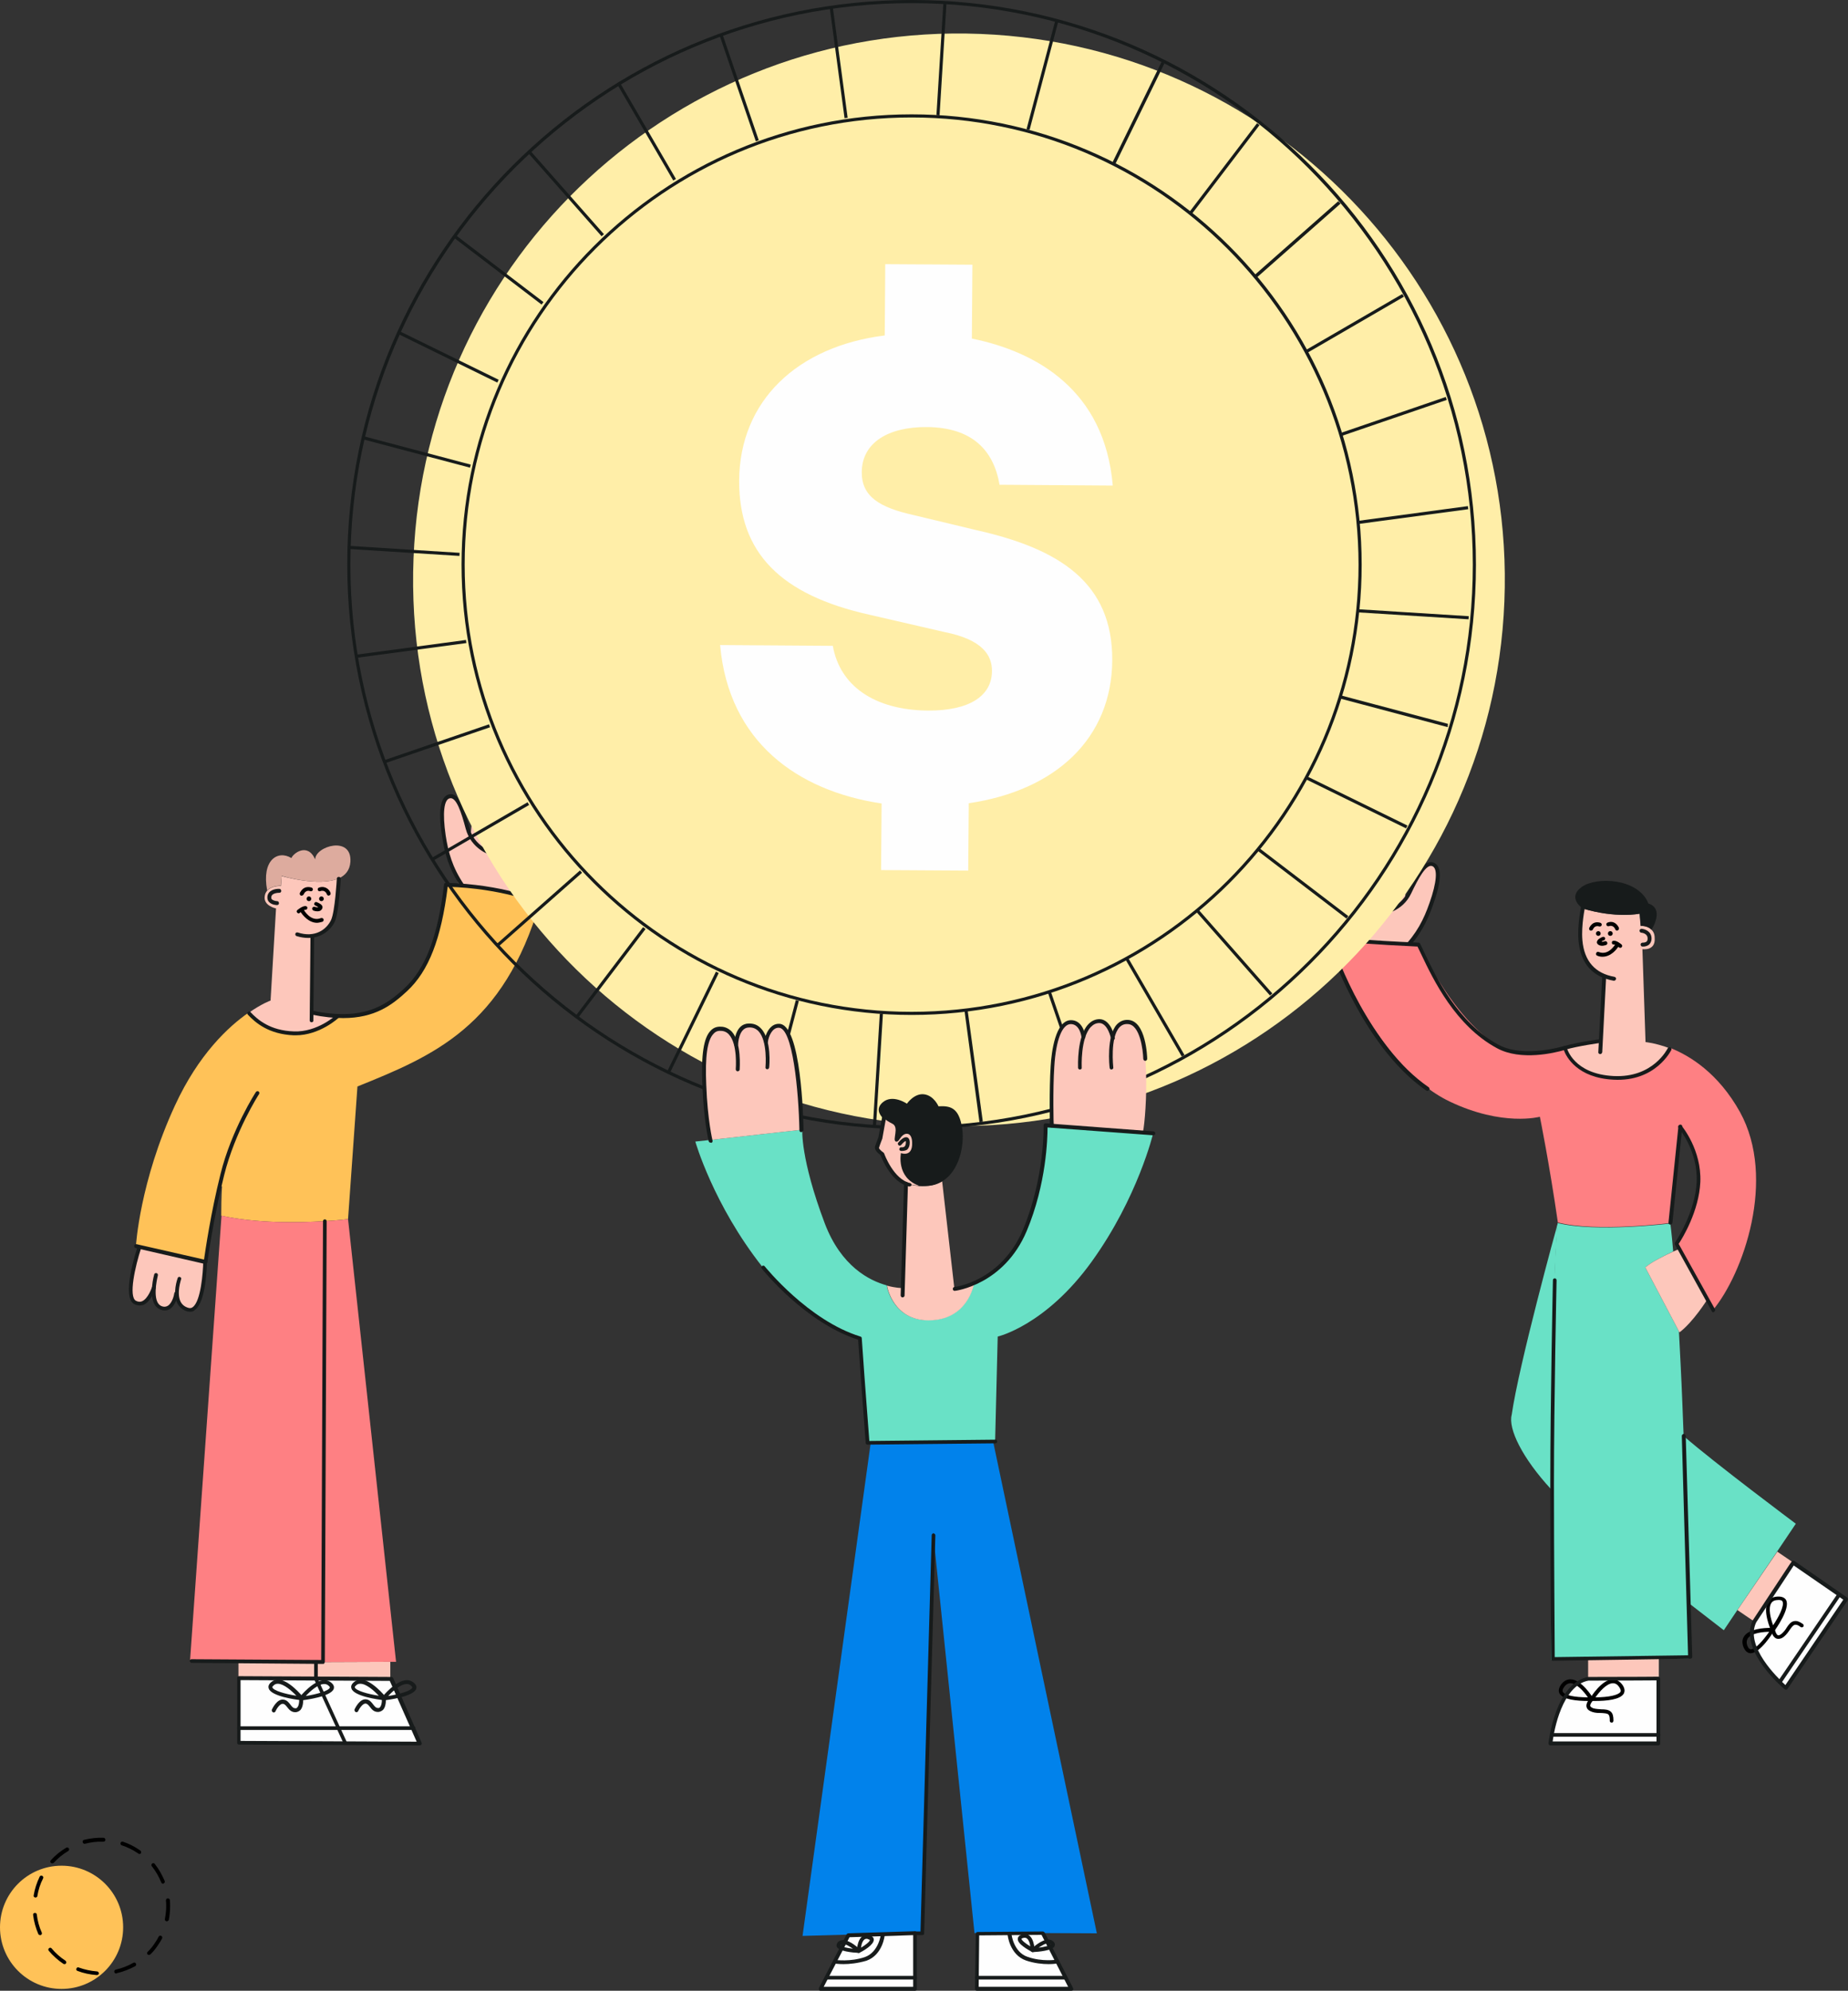 <?xml version="1.0" encoding="utf-8"?>
<!-- Generator: Adobe Illustrator 25.0.0, SVG Export Plug-In . SVG Version: 6.00 Build 0)  -->
<svg version="1.1" id="Layer_1" xmlns="http://www.w3.org/2000/svg" xmlns:xlink="http://www.w3.org/1999/xlink" x="0px" y="0px"
	 viewBox="0 0 708.3 762.6" style="enable-background:new 0 0 708.3 762.6;" xml:space="preserve">
<rect x="0" y="0" width="708.3" height="762.6" fill="#333333" stroke="none"/>
<style type="text/css">
	.st0{fill:#FDC7BB;}
	.st1{fill:#171B1B;}
	.st2{fill:#FE8083;}
	.st3{fill:#69E1C6;}
	.st4{fill:#FEFEFE;}
	.st5{fill:#FFC258;}
	.st6{fill:#DDAB9E;}
	.st7{fill:#FFEEA8;}
	.st8{fill:#0182EB;}
</style>
<g>
	<g>
		<g id="XMLID_11_">
			<g>
				<g>
					<path class="st0" d="M529.8,340.6c0-3.6,0.4-26.1,6-25.5c5.6,0.6,3.1,25.4,2.7,29.1c4.3-6.3,6.7-15.6,11.2-13
						c6.5,3.8-6.3,27.3-10.6,32.7c-6-0.8-16.3-1.7-25.1-0.7c-3.1-9.1-8.2-44.9-1.9-45.7c5.7-0.7,6,8,8.1,23.6
						c-0.5-6.1-1.5-29.2,4.1-29.3C529.3,311.8,529.8,336.8,529.8,340.6z"/>
				</g>
			</g>
		</g>
		<g>
			<path class="st1" d="M538.8,364.6C538.8,364.6,538.8,364.6,538.8,364.6c-9.4-1.1-17.5-1.3-24.8-0.4c-0.4,0-0.8-0.2-0.8-0.6
				c0-0.4,0.2-0.8,0.6-0.8c7.4-0.8,15.6-0.7,25,0.4c0.4,0,0.7,0.4,0.6,0.8C539.5,364.3,539.2,364.6,538.8,364.6z"/>
		</g>
		<g>
			<path class="st1" d="M538,364.4c-0.2,0-0.4-0.1-0.5-0.2c-0.3-0.3-0.3-0.8,0-1c5.5-5.6,8.2-11,10.4-17.3
				c2.8-7.9,3.2-13.2,1.1-14.1c-2.3-1-5.4,4.7-8.1,10.4c-3.4,7.3-11,8.1-11.3,8.2c-0.4,0-0.8-0.3-0.8-0.7c0-0.4,0.3-0.8,0.7-0.8
				c0.1,0,7-0.8,10.1-7.3c3.2-6.8,6.4-12.7,10-11.1c3.1,1.4,3,6.7-0.3,16c-2.3,6.5-5,12-10.7,17.8
				C538.4,364.4,538.2,364.4,538,364.4z"/>
		</g>
		<g>
			<path class="st1" d="M514.2,363.9c-0.3,0-0.6-0.2-0.7-0.6c-1-4.5-9.7-44-1.6-46.5c0.9-0.3,1.8-0.2,2.5,0.4
				c3.3,2.1,4.7,10.9,5.8,20c0.1,1.1,0.2,2,0.3,2.5c0.1,0.4-0.2,0.8-0.6,0.8c-0.4,0.1-0.8-0.2-0.8-0.6c-0.1-0.5-0.2-1.4-0.3-2.6
				c-0.6-5-2-16.8-5.2-18.9c-0.4-0.3-0.8-0.3-1.3-0.2c-5.1,1.6-1.1,28.3,2.6,44.7c0.1,0.4-0.2,0.8-0.6,0.9
				C514.3,363.9,514.2,363.9,514.2,363.9z"/>
		</g>
		<g>
			<path class="st1" d="M529.7,339.4c-0.4,0-0.7-0.3-0.7-0.7c-0.1-6.1-1-22.6-4.3-25.7c-0.4-0.4-0.8-0.4-1-0.4
				c-0.4,0-0.8-0.3-0.8-0.7c0-0.4,0.3-0.8,0.7-0.8c0.8-0.1,1.5,0.2,2.1,0.8c4.5,4.1,4.8,24.5,4.8,26.8
				C530.4,339,530.1,339.4,529.7,339.4C529.7,339.4,529.7,339.4,529.7,339.4z"/>
		</g>
	</g>
	<g id="XMLID_7_">
		<g>
			<g>
				<path class="st2" d="M643.7,478.3c1.9,2.8,6,9.3,10.8,19.4c0.6,1.4,1.3,2.8,2,4.2c11.6-13.9,24.5-50.3,10.4-75.9
					c-8.3-14.9-19.2-21.6-26.8-24.6l0,0c0,0-4.5,11.4-19.7,11.4c-13.5,0-19.4-8.4-21-11.4c-4.5,1.2-9.4,2.4-14.5,2.4
					c-22-0.4-41.2-42.1-41.2-42.1l-34.5-2.3c0,0,17,48.4,46.3,62.5c20.4,9.8,34.7,5.9,34.7,5.9s3.6,17.7,6.9,40.5
					c14.7,3.8,43.2,0.2,43.2,0.2s2.5-19.2,4.3-36.9c15.2,22.8-2,45-2,45S643,477.2,643.7,478.3z"/>
			</g>
			<g>
				<path class="st3" d="M579.4,542c-1.4,5.3,4,16.5,15.2,28.6c0.2-39.9,0.8-86.3,2.5-102.1C596.6,470.1,582.1,523,579.4,542z"/>
			</g>
			<g>
				<path class="st4" d="M594.3,667.6h41.5v-2.9h-41l-0.1,0C594.3,666.5,594.3,667.6,594.3,667.6z"/>
			</g>
			<g>
				<path class="st3" d="M635.7,635.4l11.6-0.1c0,0-0.1-8.3-0.3-21.4c-0.3-16.1-0.8-39.6-1.7-63.8c-0.2-4.3-0.3-8.6-0.5-12.9
					c-0.4-10.3-0.9-19.3-1.3-27.2l-12.9-24.5c2.4-2.1,7.7-4.7,10.7-6.1c-0.6-7.3-1.1-10.7-1.1-10.7s-28.6,3.5-43.2-0.2c0,0,0,0,0,0
					c-1.7,15.8-2.3,62.2-2.5,102.1c-0.2,35.1,0,65.2,0,65.2l14.2-0.1L635.7,635.4z"/>
			</g>
			<g>
				<path class="st4" d="M594.6,664.7l0.1,0h41v-21.6h-27.1C598.8,645.3,595.6,658.7,594.6,664.7z"/>
			</g>
			<g>
				<path class="st0" d="M632.9,356.1c-1.6-1.6-4.1-1.4-4.1-1.4l-0.4-4.7c0,0-9,1.9-21.9-2c-2.4,9.4-1.2,20.7,5.5,24.6
					c1.2,0.7,2.3,1.1,3.4,1.3l-0.7,0.1l-1.2,25.1h0c-4.1-0.4-8.9,1.1-14.2,2.5c1.6,3,7.4,11.4,21,11.4c15.2,0,19.7-11.4,19.7-11.4
					l0,0c-5.5-2.1-9.3-2.4-9.3-2.4l-1.2-35.6c0,0,5.1,0.8,4.7-4.3C634.2,357.8,633.7,356.8,632.9,356.1z"/>
			</g>
			<g>
				<path class="st1" d="M606.2,339.8c-5.7,4.2,0.4,8.2,0.4,8.2c12.9,3.9,21.9,2,21.9,2l0.4,4.7c0,0,2.5-0.2,4.1,1.4
					c0.6-0.9,4.8-8-1.2-10C628,336.4,611.8,335.7,606.2,339.8z"/>
			</g>
			<g>
				<path class="st0" d="M608.7,635.6c0,2.1,0,4.7,0,7.5h27.1v-7.7L608.7,635.6z"/>
			</g>
			<g>
				<path class="st0" d="M630.6,485.5l12.9,24.5l0.2,0.4c5.3-4,10.6-12.5,10.6-12.5l0.2-0.1c-4.8-10.1-8.9-16.6-10.8-19.4
					c-0.2,0.1-1.1,0.5-2.3,1C638.3,480.8,633,483.4,630.6,485.5z"/>
			</g>
			<g>
				<path class="st3" d="M681.1,594.4l7.2-10.7c0,0-31.2-23.3-43-33.6c0.9,24.2,1.4,47.6,1.7,63.8c8,6.2,13.7,10.6,13.7,10.6
					l5.1-7.6L681.1,594.4z"/>
			</g>
			<g>
				<path class="st0" d="M665.9,616.8l0.2,0.1c1.8,1.2,3.9,2.7,6.2,4.2l15.2-22.4l-6.3-4.3L665.9,616.8z"/>
			</g>
			<g>
				<path class="st4" d="M672.3,621.1c-3.7,9.4,5.6,19.6,10,23.7l0.1-0.1l23-33.9l0,0l-17.9-12.1L672.3,621.1z"/>
			</g>
			<g>
				<path class="st4" d="M682.4,644.7l-0.1,0.1c1.3,1.2,2.2,1.9,2.2,1.9l23.2-34.4l-2.4-1.6l0,0L682.4,644.7z"/>
			</g>
		</g>
	</g>
	<g>
		<g>
			<circle cx="617.2" cy="357.6" r="0.9"/>
		</g>
		<g>
			<path d="M611.7,357.6c0,0.5,0.4,0.9,0.9,0.9c0.5,0,0.9-0.4,0.9-0.9c0-0.5-0.4-0.9-0.9-0.9C612.1,356.7,611.7,357.1,611.7,357.6z"
				/>
		</g>
		<g>
			<path d="M619.8,356.5c-0.3,0-0.6-0.2-0.7-0.5c-0.1-0.3-0.8-1.8-2.5-1.2c-0.4,0.1-0.8-0.1-0.9-0.5c-0.1-0.4,0.1-0.8,0.5-0.9
				c1.3-0.5,2.5-0.2,3.4,0.7c0.6,0.6,0.9,1.3,0.9,1.4c0.1,0.4-0.1,0.8-0.5,0.9C620,356.5,619.9,356.5,619.8,356.5z"/>
		</g>
		<g>
			<path d="M609.8,356.5c-0.1,0-0.2,0-0.2,0c-0.4-0.1-0.6-0.6-0.5-0.9c0-0.1,0.3-0.8,0.9-1.4c0.9-0.9,2.1-1.1,3.4-0.7
				c0.4,0.1,0.6,0.6,0.5,0.9c-0.1,0.4-0.6,0.6-0.9,0.5c-1.8-0.6-2.4,1-2.5,1.2C610.4,356.3,610.1,356.5,609.8,356.5z"/>
		</g>
		<g>
			<path d="M614.1,362.3c-0.5,0-1.1-0.1-1.6-0.5c-0.5-0.4-0.5-0.9-0.4-1.1c0.2-0.9,1.4-1.5,2.2-1.8c0.4-0.1,0.8,0.1,0.9,0.4
				c0.1,0.4-0.1,0.8-0.4,0.9c-0.4,0.1-0.8,0.3-1,0.5c0.5,0.2,1.2-0.1,1.2-0.1c0.4-0.2,0.8,0,1,0.4c0.2,0.4,0,0.8-0.4,1
				C615.2,362.1,614.6,362.3,614.1,362.3z"/>
		</g>
		<g>
			<g>
				<path d="M614.2,366.5c-0.7,0-1.3-0.1-2-0.4c-0.4-0.1-0.6-0.6-0.4-1c0.1-0.4,0.6-0.6,1-0.4c3.9,1.5,6.4-3.1,6.5-3.3
					c0.2-0.4,0.6-0.5,1-0.3c0.4,0.2,0.5,0.6,0.3,1C619.6,363.9,617.3,366.5,614.2,366.5z"/>
			</g>
			<g>
				<path d="M621,363.1c-0.2,0-0.3-0.1-0.5-0.2c-0.7-0.6-1.6-1.1-1.9-1.1c-0.4,0.1-0.8-0.2-0.8-0.6c-0.1-0.4,0.2-0.8,0.6-0.8
					c1.1-0.2,2.6,1,3.1,1.4c0.3,0.3,0.3,0.7,0.1,1C621.4,363,621.2,363.1,621,363.1z"/>
			</g>
		</g>
	</g>
	<g>
		<g>
			<path d="M611.3,651.6c-0.7,0-1.2,0-1.2,0c-0.3,0-0.5-0.2-0.6-0.4c-0.1-0.2-0.1-0.5,0-0.7c0.2-0.3,4.4-7.2,8.7-7.2
				c1.4,0,2.7,0.8,3.7,2.2c1,1.5,0.8,2.5,0.5,3.2C621.1,651.1,615.7,651.6,611.3,651.6z M618.2,644.8c-2.4,0-5.2,3.3-6.7,5.4
				c5.2,0,8.9-0.9,9.6-2.1c0.1-0.2,0.3-0.6-0.4-1.7C620,645.3,619.2,644.8,618.2,644.8z"/>
		</g>
		<g>
			<path d="M608.8,651.6c-4.4,0-9.8-0.5-11.1-2.9c-0.3-0.6-0.5-1.7,0.5-3.2c1-1.5,2.3-2.2,3.7-2.2c4.3,0,8.5,6.9,8.7,7.2
				c0.1,0.2,0.1,0.5,0,0.7c-0.1,0.2-0.4,0.4-0.6,0.4C610,651.6,609.6,651.6,608.8,651.6z M601.9,644.8c-0.9,0-1.8,0.5-2.5,1.6
				c-0.7,1-0.5,1.5-0.4,1.7c0.7,1.3,4.4,2.1,9.6,2.1C607.1,648,604.3,644.8,601.9,644.8z"/>
		</g>
		<g>
			<path d="M617.7,659.9C617.7,659.9,617.7,659.9,617.7,659.9c-0.4,0-0.8-0.4-0.7-0.8c0-1.1-0.1-1.9-0.5-2.3
				c-0.5-0.5-1.5-0.5-2.7-0.6c-1.1,0-2.3,0-3.5-0.4c-1.2-0.4-2-1-2.2-1.9c-0.4-1.6,1.3-3.3,1.5-3.5c0.3-0.3,0.8-0.3,1,0
				c0.3,0.3,0.3,0.8,0,1c-0.4,0.4-1.2,1.4-1.1,2.1c0.1,0.4,0.7,0.7,1.2,0.9c1,0.3,2.1,0.3,3.1,0.4c1.4,0,2.8,0.1,3.7,1
				c0.7,0.7,0.9,1.8,0.9,3.3C618.4,659.6,618.1,659.9,617.7,659.9z"/>
		</g>
	</g>
	<g>
		<g>
			<path d="M679.5,625C679.5,625,679.5,625,679.5,625c-0.3,0-0.6-0.2-0.7-0.4c-0.1-0.3-3.4-7.6-1.1-11.1c0.8-1.3,2.1-1.9,4-1.9
				c1.8,0,2.6,0.8,2.9,1.4c1.6,3.2-3.9,10.9-4.5,11.8C680,624.9,679.7,625,679.5,625z M681.7,612.9c-1.4,0-2.3,0.4-2.8,1.2
				c-1.3,2-0.2,6.1,0.7,8.5c2.1-3.1,4.4-7.5,3.6-9.1C683.2,613.4,683,612.9,681.7,612.9z"/>
		</g>
		<g>
			<path d="M671,633.3L671,633.3c-0.8,0-1.9-0.4-2.7-2.2c-0.7-1.7-0.6-3.1,0.2-4.3c2-2.9,7.7-3.2,10-3.2c0.5,0,0.8,0,0.8,0
				c0.3,0,0.5,0.2,0.6,0.4c0.1,0.2,0.1,0.5,0,0.7C679.5,625.6,674.6,633.3,671,633.3z M678.1,625.1c-2.1,0-6.8,0.4-8.2,2.5
				c-0.5,0.8-0.6,1.8-0.1,3c0.5,1.2,1.1,1.2,1.3,1.2C672.9,631.8,676,628.1,678.1,625.1z"/>
		</g>
		<g>
			<path d="M681.7,627.8c-0.3,0-0.5,0-0.8-0.1c-1.6-0.6-2-2.9-2-3.2c-0.1-0.4,0.2-0.8,0.6-0.8c0.4-0.1,0.8,0.2,0.8,0.6
				c0.1,0.6,0.5,1.8,1.1,2.1c0.4,0.2,1-0.2,1.4-0.5c0.8-0.7,1.5-1.5,2-2.4c0.8-1.2,1.6-2.3,2.9-2.5c1-0.2,2,0.2,3.3,1.1
				c0.3,0.2,0.4,0.7,0.2,1c-0.2,0.3-0.7,0.4-1,0.2c-0.9-0.7-1.6-1-2.2-0.9c-0.7,0.1-1.3,0.9-2,1.9c-0.6,0.9-1.3,1.9-2.3,2.7
				C683.1,627.5,682.4,627.8,681.7,627.8z"/>
		</g>
	</g>
	<g>
		<path class="st1" d="M618.6,375.7c0,0-0.1,0-0.1,0c-8.2-1.5-12.7-6.6-13.5-15.4c-0.5-6,1-12.8,1-13.1c0.1-0.4,0.5-0.7,0.9-0.6
			c0.4,0.1,0.6,0.5,0.6,0.9c0,0.1-1.5,6.9-1,12.7c0.7,8,4.9,12.7,12.3,14c0.4,0.1,0.7,0.5,0.6,0.9
			C619.2,375.5,618.9,375.7,618.6,375.7z"/>
	</g>
	<g>
		<path class="st1" d="M629.8,362.6c-0.1,0-0.2,0-0.3,0c-0.4,0-0.7-0.4-0.7-0.8c0-0.4,0.4-0.7,0.8-0.7c0.3,0,1,0,1.5-0.4
			c0.3-0.3,0.4-0.6,0.4-1.2c0-2-2.3-2.2-2.4-2.2c-0.4,0-0.7-0.4-0.7-0.8c0-0.4,0.4-0.7,0.8-0.7c1.3,0.1,3.8,1,3.8,3.7
			c0,1.2-0.5,1.9-0.9,2.3C631.3,362.5,630.3,362.6,629.8,362.6z"/>
	</g>
	<g>
		<path class="st1" d="M613.3,403.8C613.3,403.8,613.3,403.8,613.3,403.8c-0.4,0-0.8-0.4-0.7-0.8l1.5-28.9c0-0.4,0.4-0.7,0.8-0.7
			c0.4,0,0.7,0.4,0.7,0.8l-1.5,28.9C614,403.5,613.7,403.8,613.3,403.8z"/>
	</g>
	<g>
		<path class="st1" d="M656.7,502.7c-0.3,0-0.5-0.1-0.6-0.4L642,476.8c-0.1-0.2-0.1-0.5,0-0.8c0.1-0.1,7.8-11.5,8.3-23.3
			c0.5-11.8-6.8-20.5-6.9-20.6c-0.3-0.3-0.2-0.8,0.1-1c0.3-0.3,0.8-0.2,1,0.1c0.3,0.4,7.7,9.3,7.2,21.6c-0.5,11.2-6.9,21.6-8.3,23.7
			l13.9,25c0.2,0.4,0.1,0.8-0.3,1C657,502.6,656.9,502.7,656.7,502.7z"/>
	</g>
	<g>
		<path class="st1" d="M640.2,469.1C640.2,469.1,640.2,469.1,640.2,469.1c-0.5,0-0.8-0.4-0.7-0.8l3.8-36.8c0-0.4,0.4-0.7,0.8-0.7
			c0.4,0,0.7,0.4,0.7,0.8l-3.8,36.8C640.9,468.9,640.6,469.1,640.2,469.1z"/>
	</g>
	<g>
		<path class="st1" d="M547.1,417.9c-0.1,0-0.3,0-0.4-0.1c-25.4-17.5-38.1-57.6-38.2-58c-0.1-0.2,0-0.5,0.1-0.7
			c0.2-0.2,0.4-0.3,0.6-0.3c0.2,0,15.9,1.6,34.5,2.3c0.3,0,0.5,0.2,0.6,0.4c0.5,1,1.1,2.2,1.7,3.6c4.5,9.3,12.8,26.7,28.3,35.1
			c9.8,5.3,25.1,0.5,25.2,0.5c0.2-0.1,0.4,0,0.6,0.1c0.2,0.1,0.3,0.3,0.4,0.5c0.1,0.4,2.7,10.1,17.9,10.9
			c15.3,0.8,20.7-10.5,20.8-10.6c0.2-0.4,0.6-0.5,1-0.4c0.4,0.2,0.5,0.6,0.4,1c-0.1,0.1-5.9,12.3-22.2,11.4
			c-13.9-0.7-18.1-8.8-19-11.3c-3.2,0.9-16.4,4.3-25.7-0.8c-15.9-8.6-24.4-26.3-28.9-35.8c-0.6-1.2-1.1-2.3-1.5-3.1
			c-15.6-0.7-29.1-1.8-33-2.2c2.2,6.4,14.6,40.5,37.3,56.1c0.3,0.2,0.4,0.7,0.2,1C547.6,417.7,547.3,417.9,547.1,417.9z"/>
	</g>
	<g>
		<path class="st1" d="M599.8,402.1c-0.3,0-0.6-0.2-0.7-0.5c-0.1-0.4,0.1-0.8,0.5-0.9c4.8-1.4,13.4-2.6,13.7-2.6
			c0.4-0.1,0.8,0.2,0.8,0.6c0.1,0.4-0.2,0.8-0.6,0.8c-0.1,0-8.8,1.2-13.5,2.6C600,402.1,599.9,402.1,599.8,402.1z"/>
	</g>
	<g>
		<path class="st1" d="M595.2,636.2c-0.2,0-0.4-0.1-0.5-0.2c-0.1-0.1-0.2-0.3-0.2-0.5c0-0.4-0.3-35.8-0.3-67.4c0-31.6,1-77.3,1-77.7
			c0-0.4,0.3-0.7,0.7-0.7c0,0,0,0,0,0c0.4,0,0.7,0.3,0.7,0.8c0,0.5-1,46.1-1,77.7c0,29.1,0.3,61.4,0.3,66.6l51.1-0.7l-2.4-84
			c0-0.4,0.3-0.7,0.7-0.8c0.4,0,0.7,0.3,0.8,0.7l2.5,84.7c0,0.2-0.1,0.4-0.2,0.5s-0.3,0.2-0.5,0.2L595.2,636.2
			C595.2,636.2,595.2,636.2,595.2,636.2z"/>
	</g>
	<g>
		<path class="st1" d="M635.6,668.6h-41.4c-0.2,0-0.4-0.1-0.5-0.2c-0.1-0.2-0.2-0.4-0.2-0.6c0.1-0.9,2.7-23.1,15.2-25.4
			c18.7,0,26.9-0.1,26.9-0.1c0.2,0,0.4,0.1,0.5,0.2c0.1,0.1,0.2,0.3,0.2,0.5v24.9C636.3,668.3,636,668.6,635.6,668.6z M595.1,667.1
			h39.8v-23.4c-2.4,0-10.6,0.1-26.1,0.1C598.7,645.7,595.6,663.1,595.1,667.1z"/>
	</g>
	<g>
		<path class="st1" d="M635.7,665.3H595c-0.4,0-0.7-0.3-0.7-0.7c0-0.4,0.3-0.7,0.7-0.7h40.7c0.4,0,0.7,0.3,0.7,0.7
			C636.5,664.9,636.1,665.3,635.7,665.3z"/>
	</g>
	<g>
		<path class="st1" d="M684.5,647.3c-0.2,0-0.3-0.1-0.5-0.2c-0.7-0.6-17.7-14.9-12.2-26.4c11.1-16.8,14.8-22.5,14.9-22.5
			c0.1-0.2,0.3-0.3,0.5-0.3c0.2,0,0.4,0,0.6,0.1L708,612c0.3,0.2,0.4,0.7,0.2,1l-23.1,34c-0.1,0.2-0.3,0.3-0.5,0.3
			C684.5,647.3,684.5,647.3,684.5,647.3z M687.5,599.7c-1.2,1.9-5.4,8.2-14.4,21.8c-4.4,9.2,8.3,21.3,11.2,24l22.2-32.7L687.5,599.7
			z"/>
	</g>
	<g>
		<path class="st1" d="M682.1,645.1c-0.1,0-0.3,0-0.4-0.1c-0.3-0.2-0.4-0.7-0.2-1l22.8-33.5c0.2-0.3,0.7-0.4,1-0.2
			c0.3,0.2,0.4,0.7,0.2,1l-22.8,33.5C682.6,645,682.4,645.1,682.1,645.1z"/>
	</g>
</g>
<g>
	<g>
		<g id="XMLID_9_">
			<g>
				<g>
					<path class="st0" d="M68,495.4c-0.2,2.5,0.4,5,3.4,6c6.4,2.1,7.4-15.8,7.1-17.7l0-0.1l-25.2-5.9l-0.1,0.4c0,0-6,19.4-1.2,20.9
						c4.2,1.3,6.5-4.2,7-5.6c-0.3,3.1,0.1,6.6,2.9,7.5C66.3,502.2,67.9,495.4,68,495.4L68,495.4z"/>
				</g>
				<g>
					<path class="st5" d="M124.2,467.8c5.6-0.3,9.2-0.8,9.2-0.8l3.6-50.8c29-11.7,56.1-22.9,70-70.7c-1.8-0.9-3.9-1.7-6-2.4
						c-8.5-2.6-18.8-3.6-24.8-4c-3.1-0.2-5.1-0.2-5.1-0.2c0,0.2,0,22.2-14.7,38.9c-8.6,9.8-19.1,11.7-26.7,11.5v0
						c-2.7,2.3-8.7,6.3-18.2,6.2c-9.8-0.1-14.4-5-16.2-7.6c-7.7,5.3-19.2,16-28.2,35.5c-13.6,29.4-15,53.9-15,53.9l1.2,0.3l25.2,5.9
						l0.6,0.1c0,0,1.1-12.5,5.7-29.2l0.3,0.1c0,0-0.3,3.6-0.3,11.2C98.6,468.7,114.4,468.4,124.2,467.8z"/>
				</g>
				<g>
					<path class="st2" d="M84.9,465.7l-12.1,171h18.6h29.8h2.2l0.8-168.9C114.4,468.4,98.6,468.7,84.9,465.7z"/>
				</g>
				<g>
					<polygon class="st4" points="91.4,662.1 91.4,667.6 119.8,667.6 132.1,667.6 129.7,662.1 119.8,662.1 					"/>
				</g>
				<g>
					<polygon class="st4" points="91.4,642.9 91.4,662.1 119.8,662.1 129.7,662.1 121.2,642.9 119.8,642.9 					"/>
				</g>
				<g>
					<polygon class="st0" points="91.4,636.7 91.4,642.9 119.8,642.9 121.2,642.9 121.2,637 121.2,636.7 					"/>
				</g>
				<g>
					<path class="st0" d="M103.7,383.3L103.7,383.3c-0.1,0-3.4,1.2-8.4,4.7c1.8,2.6,6.4,7.4,16.2,7.6c9.6,0.1,15.6-3.9,18.2-6.2v0
						c-5.9-0.1-10.1-1.6-10.1-1.6l0-0.2l0.3-29.2l0-0.1c2.2-0.2,4.4-1.2,6.2-3.4c3.9-4.6,3.7-15.8,3.7-18.4
						c-7.5,3.3-21.8-0.9-21.8-0.9l-0.3,3.8c0,0-3.5-0.2-5.3,1.8c-0.4,0.5-0.8,1.1-0.9,1.9c-0.8,3.9,4.3,4.9,4.3,4.9L103.7,383.3z"/>
				</g>
				<g>
					<path class="st6" d="M129.8,336.5c2.5-1.1,4.3-3.1,4.5-6.4c0.6-10.1-13.4-6-13.5-0.9c-3-6.7-8.6-2.1-9.1-0.5
						c-5.3-3.2-11.5,0.8-9.3,12.4c1.8-1.9,5.3-1.8,5.3-1.8l0.3-3.8C108,335.6,122.3,339.8,129.8,336.5z"/>
				</g>
				<g>
					<polygon class="st0" points="121.2,637 121.2,642.9 149.6,642.9 149.6,637 149.6,636.6 123.4,636.7 121.2,636.7 					"/>
				</g>
				<g>
					<polygon class="st4" points="121.2,642.9 129.7,662.1 129.8,662.1 158.1,662.1 149.6,642.9 					"/>
				</g>
				<g>
					<path class="st2" d="M124.2,467.8l-0.8,168.9l26.2-0.1l2.2,0L133.4,467C133.4,467,129.8,467.5,124.2,467.8z"/>
				</g>
				<g>
					<polygon class="st4" points="129.7,662.1 132.1,667.6 160.5,667.6 158.1,662.1 129.8,662.1 					"/>
				</g>
				<g>
					<path class="st0" d="M180.4,319.9c-3.1-7-3.7-16.6-8.6-14.8c-7.1,2.5,1.2,28,4.4,34.1c6,0.4,16.3,1.3,24.8,4
						c4.7-8.4,16.4-42.6,10.4-44.6c-5.5-1.8-7.4,6.7-12.3,21.7c1.7-5.9,6.9-28.5,1.4-29.5c-5.1-1-10.1,23.5-10.9,27.2
						c0.6-3.6,4.4-25.7-1.1-26.1C182.8,291.4,180.7,316.2,180.4,319.9z"/>
				</g>
			</g>
		</g>
	</g>
	<g>
		<g>
			<path d="M119.3,344.3c0,0.5-0.4,0.9-0.9,0.9c-0.5,0-0.9-0.4-0.9-0.9c0-0.5,0.4-0.9,0.9-0.9C118.9,343.4,119.3,343.8,119.3,344.3z
				"/>
		</g>
		<g>
			<path d="M124.1,344.3c0,0.5-0.4,0.9-0.9,0.9c-0.5,0-0.9-0.4-0.9-0.9c0-0.5,0.4-0.9,0.9-0.9C123.7,343.4,124.1,343.8,124.1,344.3z
				"/>
		</g>
		<g>
			<path d="M115.6,343.1c-0.1,0-0.2,0-0.2,0c-0.4-0.1-0.6-0.6-0.5-0.9c0-0.1,0.3-0.8,1-1.5c0.9-0.9,2.2-1.1,3.5-0.7
				c0.4,0.1,0.6,0.6,0.5,0.9c-0.1,0.4-0.6,0.6-0.9,0.5c-0.8-0.3-1.4-0.2-2,0.3c-0.4,0.4-0.6,0.9-0.6,0.9
				C116.2,342.9,115.9,343.1,115.6,343.1z"/>
		</g>
		<g>
			<path d="M126,343.1c-0.3,0-0.6-0.2-0.7-0.5l0,0c-0.1-0.3-0.8-1.9-2.6-1.2c-0.4,0.1-0.8-0.1-0.9-0.5c-0.1-0.4,0.1-0.8,0.5-0.9
				c2.4-0.8,4,0.8,4.4,2.1c0.1,0.4-0.1,0.8-0.5,0.9C126.2,343,126.1,343.1,126,343.1z"/>
		</g>
		<g>
			<path d="M121.6,349.1c-0.8,0-1.5-0.3-1.5-0.3c-0.4-0.2-0.5-0.6-0.4-1c0.2-0.4,0.6-0.5,1-0.4c0,0,0.8,0.3,1.3,0.1
				c-0.3-0.2-0.7-0.4-1.1-0.6c-0.4-0.1-0.6-0.6-0.4-0.9c0.1-0.4,0.6-0.6,0.9-0.4c0.8,0.3,2.1,0.9,2.2,1.8c0,0.2,0,0.7-0.4,1.1
				C122.8,349,122.2,349.1,121.6,349.1z"/>
		</g>
		<g>
			<g>
				<path d="M121.5,353.5c-3.1,0-5.5-2.8-6.5-4.5c-0.2-0.4-0.1-0.8,0.3-1c0.4-0.2,0.8-0.1,1,0.3c0.1,0.2,2.7,5,6.7,3.4
					c0.4-0.1,0.8,0,1,0.4c0.1,0.4,0,0.8-0.4,1C122.8,353.3,122.1,353.5,121.5,353.5z"/>
			</g>
			<g>
				<path d="M114.5,349.9c-0.2,0-0.4-0.1-0.6-0.3c-0.3-0.3-0.2-0.8,0.1-1c0.5-0.4,2-1.6,3.2-1.5c0.4,0.1,0.7,0.4,0.6,0.8
					c-0.1,0.4-0.4,0.7-0.8,0.6c-0.3,0-1.3,0.5-2,1.1C114.8,349.8,114.6,349.9,114.5,349.9z"/>
			</g>
		</g>
	</g>
	<g>
		<g>
			<path class="st1" d="M115.3,651.4c-0.3,0-0.5-0.1-0.6-0.4c-0.1-0.3-0.1-0.6,0.1-0.8c0.2-0.3,5.3-6.6,9.6-6.6c1,0,1.9,0.4,2.7,1.1
				c1,0.9,1,1.7,0.8,2.3C126.8,649.9,117.3,651.2,115.3,651.4C115.4,651.4,115.3,651.4,115.3,651.4z M124.3,645.1
				c-2.3,0-5.3,2.6-7.1,4.6c4.4-0.7,8.8-2,9.2-3.2c0.1-0.2-0.1-0.4-0.4-0.7C125.5,645.3,124.9,645.1,124.3,645.1z"/>
		</g>
		<g>
			<path class="st1" d="M115.4,651.3C115.4,651.3,115.4,651.3,115.4,651.3c-2-0.2-11.5-1.5-12.4-4.5c-0.2-0.5-0.2-1.4,0.8-2.3
				c0.7-0.7,1.7-1.1,2.7-1.1c4.2,0,9.3,6.3,9.6,6.6c0.2,0.2,0.2,0.6,0.1,0.8C115.9,651.1,115.7,651.3,115.4,651.3z M106.5,645
				c-0.7,0-1.2,0.2-1.7,0.7c-0.3,0.3-0.5,0.5-0.4,0.7c0.4,1.2,4.7,2.5,9.2,3.2C111.7,647.6,108.7,645,106.5,645z"/>
		</g>
		<g>
			<path class="st1" d="M104.9,656c-0.1,0-0.2,0-0.3-0.1c-0.4-0.2-0.5-0.6-0.4-1c0.2-0.4,2-4.3,4.6-3.8c1.2,0.2,1.9,1.1,2.5,1.9
				c0.7,0.9,1.1,1.4,2,1.4c0.3,0,0.5-0.1,0.7-0.4c0.7-0.8,0.7-2.7,0.7-3.4c0-0.4,0.3-0.8,0.7-0.8c0.4,0,0.8,0.3,0.8,0.7
				c0,0.3,0.2,3.1-1,4.5c-0.5,0.5-1.1,0.8-1.8,0.9c-1.7,0.1-2.6-1-3.3-1.9c-0.5-0.6-0.9-1.2-1.6-1.3c-1.2-0.2-2.5,1.9-3,3
				C105.5,655.8,105.2,656,104.9,656z"/>
		</g>
	</g>
	<g>
		<g>
			<path class="st1" d="M146.9,651.4c-0.3,0-0.5-0.1-0.6-0.4c-0.1-0.3-0.1-0.6,0.1-0.8c0.2-0.3,5.3-6.6,9.6-6.6c1,0,1.9,0.4,2.7,1.1
				c1,0.9,1,1.7,0.8,2.3C158.4,649.9,148.9,651.2,146.9,651.4C147,651.4,147,651.4,146.9,651.4z M155.9,645.1
				c-2.3,0-5.3,2.6-7.1,4.6c4.4-0.7,8.8-2,9.2-3.2c0.1-0.2-0.1-0.4-0.4-0.7C157.1,645.3,156.6,645.1,155.9,645.1z"/>
		</g>
		<g>
			<path class="st1" d="M147.1,651.3C147,651.3,147,651.3,147.1,651.3c-2-0.2-11.5-1.5-12.4-4.5c-0.2-0.5-0.2-1.4,0.8-2.3
				c0.8-0.7,1.7-1.1,2.7-1.1c4.2,0,9.3,6.3,9.6,6.6c0.2,0.2,0.2,0.6,0.1,0.8C147.6,651.1,147.3,651.3,147.1,651.3z M138.1,645
				c-0.7,0-1.2,0.2-1.7,0.7c-0.3,0.3-0.5,0.5-0.4,0.7c0.4,1.2,4.7,2.5,9.2,3.2C143.3,647.6,140.4,645,138.1,645z"/>
		</g>
		<g>
			<path class="st1" d="M136.6,655.9c-0.1,0-0.2,0-0.3-0.1c-0.4-0.2-0.5-0.6-0.4-1c0.2-0.4,2-4.3,4.6-3.8c1.2,0.2,1.9,1.1,2.5,1.9
				c0.7,0.9,1.1,1.4,2,1.4c0.3,0,0.5-0.1,0.7-0.4c0.7-0.8,0.7-2.8,0.7-3.4c0-0.4,0.3-0.8,0.7-0.8c0.4,0,0.8,0.3,0.8,0.7
				c0,0.3,0.2,3.1-1,4.5c-0.5,0.5-1.1,0.8-1.8,0.9c-1.8,0.1-2.6-1-3.3-1.9c-0.5-0.6-0.9-1.2-1.6-1.3c-1.1-0.2-2.5,1.9-3,3
				C137.1,655.8,136.8,655.9,136.6,655.9z"/>
		</g>
	</g>
	<g>
		<path class="st1" d="M106.2,346.7c-0.2,0-2,0-3.1-1.2c-0.5-0.5-0.7-1.3-0.6-2.1c0.3-2.4,3-3,4.6-2.9c0.4,0,0.7,0.4,0.7,0.8
			c0,0.4-0.3,0.7-0.7,0.7c0,0,0.1,0-0.1,0c-0.4,0-2.9,0.1-3,1.6c-0.1,0.5,0.1,0.8,0.2,0.9c0.5,0.5,1.6,0.7,2,0.7
			c0.4,0,0.7,0.3,0.7,0.7C107,346.4,106.6,346.7,106.2,346.7z"/>
	</g>
	<g>
		<path class="st1" d="M118.2,359.3c-1.4,0-2.9-0.2-4.5-0.7c-0.4-0.1-0.6-0.5-0.5-0.9c0.1-0.4,0.5-0.6,0.9-0.5
			c6.7,2.2,11.1-1.2,12.8-4.8c1.5-3.2,2.2-15.7,2.2-15.8c0-0.4,0.3-0.7,0.8-0.7c0.4,0,0.7,0.4,0.7,0.8c0,0.5-0.7,13-2.3,16.4
			C126.7,356.4,123.1,359.3,118.2,359.3z"/>
	</g>
	<g>
		<path class="st1" d="M119.4,391.6C119.4,391.6,119.4,391.6,119.4,391.6c-0.4,0-0.7-0.3-0.7-0.7l0.3-32.1c0-0.4,0.4-0.7,0.7-0.7
			c0.4,0,0.7,0.3,0.7,0.7l-0.3,32.1C120.2,391.3,119.8,391.6,119.4,391.6z"/>
	</g>
	<g>
		<path class="st1" d="M131.5,390c-3.5,0-7.4-0.4-11.9-1.3c-0.4-0.1-0.7-0.5-0.6-0.9c0.1-0.4,0.5-0.7,0.9-0.6
			c19.5,4,28-2.1,35.1-8.6c8.1-7.5,12.8-19.8,15.2-39.8c0-0.4,0.4-0.6,0.7-0.6c21.8,0.5,36.1,6.7,36.3,6.7c0.4,0.2,0.5,0.6,0.4,1
			c-0.2,0.4-0.6,0.5-1,0.4c-0.1-0.1-14-6-35-6.6c-2.5,20-7.3,32.3-15.6,40C150.3,385,143.7,390,131.5,390z"/>
	</g>
	<g>
		<path class="st1" d="M113.3,396.6c-0.2,0-0.5,0-0.7,0c-9.5-0.4-14.6-4.7-17.6-7.9c-0.3-0.3-0.3-0.8,0-1c0.3-0.3,0.8-0.3,1,0
			c2.8,3,7.6,7.1,16.6,7.4c9.1,0.4,16.3-6.3,16.4-6.4c0.3-0.3,0.8-0.3,1,0c0.3,0.3,0.3,0.8,0,1C129.6,390.1,122.5,396.6,113.3,396.6
			z"/>
	</g>
	<g>
		<path class="st1" d="M78.8,484.2c-0.1,0-0.1,0-0.2,0L52,478.1c-0.4-0.1-0.6-0.5-0.6-0.9c0.1-0.4,0.5-0.6,0.9-0.6l25.9,5.9
			c0.5-3.5,2.6-17.9,6.3-32.7c4.2-17,13.5-31.4,13.6-31.5c0.2-0.3,0.7-0.4,1-0.2c0.3,0.2,0.4,0.7,0.2,1c-0.1,0.1-9.2,14.3-13.4,31.1
			c-4.2,16.8-6.4,33.2-6.4,33.3c0,0.2-0.1,0.4-0.3,0.5C79.1,484.2,78.9,484.2,78.8,484.2z"/>
	</g>
	<g>
		<path class="st1" d="M177.2,339.9c-0.2,0-0.5-0.1-0.6-0.3c-4.6-6.8-6.2-12.7-7.2-19.5c-1.5-9.7-0.6-15,2.7-15.8
			c3.9-0.9,5.9,5.5,7.8,12.8c1.8,7,8.5,9.1,8.6,9.1c0.4,0.1,0.6,0.5,0.5,0.9c-0.1,0.4-0.5,0.6-0.9,0.5c-0.3-0.1-7.5-2.3-9.6-10.1
			c-1.6-6.1-3.6-12.3-6.1-11.7c-2.3,0.5-2.8,5.8-1.6,14.1c1,6.6,2.6,12.4,7,18.9c0.2,0.3,0.1,0.8-0.2,1
			C177.5,339.9,177.4,339.9,177.2,339.9z"/>
	</g>
	<g>
		<path class="st1" d="M200.7,343.8c-0.1,0-0.2,0-0.3-0.1c-0.4-0.2-0.5-0.6-0.4-1c6.7-15.5,15.6-41,10.8-43.5
			c-0.4-0.2-0.9-0.3-1.3-0.1c-3.5,1.4-7,12.8-8.6,17.6c-0.3,1.1-0.6,2-0.8,2.5c-0.1,0.4-0.6,0.6-0.9,0.4c-0.4-0.1-0.6-0.6-0.4-0.9
			c0.2-0.5,0.4-1.3,0.8-2.4c2.7-8.7,5.8-17,9.4-18.5c0.9-0.4,1.8-0.3,2.6,0.1c7.5,3.9-8.3,41.1-10.2,45.4
			C201.3,343.7,201,343.8,200.7,343.8z"/>
	</g>
	<g>
		<path class="st1" d="M190,316.8c0,0-0.1,0-0.1,0c-0.4-0.1-0.7-0.5-0.6-0.9c0.5-2.3,4.6-22.3,9.7-25.4c0.7-0.5,1.5-0.6,2.2-0.4
			c0.4,0.1,0.6,0.5,0.5,0.9c-0.1,0.4-0.5,0.6-0.9,0.5c-0.2-0.1-0.5-0.1-1.1,0.2c-3.9,2.4-7.8,18.5-9,24.5
			C190.7,316.6,190.4,316.8,190,316.8z"/>
	</g>
	<g>
		<path class="st1" d="M123.9,637.4C123.9,637.4,123.9,637.4,123.9,637.4l-50.5-0.4c-0.4,0-0.7-0.3-0.7-0.7c0-0.4,0.3-0.7,0.7-0.7
			c0,0,0,0,0,0l49.7,0.3l0.7-168.1c0-0.4,0.3-0.7,0.7-0.7c0,0,0,0,0,0c0.4,0,0.7,0.3,0.7,0.7l-0.7,168.8c0,0.2-0.1,0.4-0.2,0.5
			C124.3,637.3,124.1,637.4,123.9,637.4z"/>
	</g>
	<g>
		<path class="st1" d="M53.6,500.1c-0.7,0-1.4-0.2-2.1-0.5c-5.1-2.6,0.6-20,1.2-21.9c0.1-0.4,0.5-0.6,0.9-0.5
			c0.4,0.1,0.6,0.5,0.5,0.9c-2.3,7-4.9,18.6-2,20.2c0.8,0.4,1.6,0.5,2.3,0.2c2.4-1,3.8-5.3,3.8-5.3c0.1-0.4,0.5-0.6,0.9-0.5
			c0.4,0.1,0.6,0.5,0.5,0.9c-0.1,0.2-1.6,5-4.7,6.3C54.6,499.9,54.1,500.1,53.6,500.1z"/>
	</g>
	<g>
		<path class="st1" d="M63.2,502c-0.3,0-0.6,0-1-0.1c-1.2-0.3-2.2-1-2.9-2.1c-2.3-3.8-0.3-11.3-0.2-11.6c0.1-0.4,0.5-0.6,0.9-0.5
			c0.4,0.1,0.6,0.5,0.5,0.9c0,0.1-1.9,7.3,0,10.5c0.5,0.8,1.1,1.2,1.9,1.4c0.8,0.2,1.5,0,2.1-0.4c1.5-1.1,2.2-3.8,2.3-4.7
			c0.1-0.4,0.4-0.7,0.8-0.6c0.4,0.1,0.7,0.4,0.6,0.8c0,0.2-0.6,4.1-2.9,5.7C64.8,501.7,64,502,63.2,502z"/>
	</g>
	<g>
		<path class="st1" d="M72.9,502.5c-0.3,0-0.7-0.1-1-0.1c-1.8-0.5-3.1-1.6-3.9-3.1c-2-3.9,0-9.4,0.1-9.7c0.1-0.4,0.6-0.6,0.9-0.4
			c0.4,0.1,0.6,0.6,0.4,0.9c0,0.1-1.8,5.2-0.2,8.5c0.6,1.2,1.6,2,3,2.4c0.7,0.2,1.2,0.1,1.7-0.3c3.1-2.3,3.9-13.2,4-17.2
			c0-0.4,0.3-0.7,0.7-0.7c0,0,0,0,0,0c0.4,0,0.7,0.3,0.7,0.7c0,1.5-0.3,15.2-4.6,18.3C74.3,502.3,73.6,502.5,72.9,502.5z"/>
	</g>
	<g>
		<path class="st1" d="M160.9,668.6C160.9,668.6,160.9,668.6,160.9,668.6l-69.3-0.3c-0.4,0-0.7-0.3-0.7-0.7v-24.8
			c0-0.2,0.1-0.4,0.2-0.5c0.1-0.1,0.3-0.2,0.5-0.2c0,0,0,0,0,0l58.4,0.3c0.3,0,0.6,0.2,0.7,0.4l10.9,24.8c0.1,0.2,0.1,0.5-0.1,0.7
			C161.4,668.5,161.1,668.6,160.9,668.6z M92.3,666.9l67.4,0.3l-10.3-23.3l-57.2-0.3V666.9z"/>
	</g>
	<g>
		<path class="st1" d="M158.5,662.7H91.6c-0.4,0-0.7-0.3-0.7-0.7s0.3-0.7,0.7-0.7h66.9c0.4,0,0.7,0.3,0.7,0.7
			S158.9,662.7,158.5,662.7z"/>
	</g>
	<g>
		<path class="st1" d="M132.4,668.3c-0.3,0-0.5-0.2-0.7-0.4l-11.2-24.4c0-0.1-0.1-0.2-0.1-0.3V637c0-0.4,0.3-0.7,0.7-0.7
			c0.4,0,0.7,0.3,0.7,0.7v6.1l11.1,24.2c0.2,0.4,0,0.8-0.4,1C132.6,668.3,132.5,668.3,132.4,668.3z"/>
	</g>
</g>
<g>
	<g>
		<g>
			<g>
				<g>
					<g>
						<g>
							<g>
								<g>
									<g>
										<g>
											<g>
												<g>
													<g>
														<g>
															<g>
																<g>
																	<g>
																		<g>
																			<path class="st7" d="M576.6,230.4C572,345.9,474.6,435.8,359.2,431.2c-115.5-4.6-205.3-101.9-200.7-217.4
																				C163,98.3,260.4,8.4,375.8,13C491.3,17.6,581.2,115,576.6,230.4z"/>
																		</g>
																	</g>
																</g>
															</g>
														</g>
													</g>
												</g>
											</g>
										</g>
									</g>
								</g>
							</g>
						</g>
					</g>
				</g>
			</g>
		</g>
	</g>
	<g>
		<g>
			<g>
				<g>
					<g>
						<g>
							<g>
								<g>
									<g>
										<g>
											<g>
												<g>
													<g>
														<g>
															<g>
																<g>
																	<g>
																		<g>
																			<g>
																				<path class="st4" d="M371.3,307.7l-0.2,25.8l-33.4-0.2l0.2-25.5c-32.2-4.8-58.6-23.6-61.9-60.7l43.2,0.3
																					c2.7,15.3,15.9,24.6,36.4,24.8c16.1,0.1,24.6-5.7,24.6-15.2c0-5.9-3.5-12-18.3-14.9l-28.6-6.6
																					c-34.2-7.6-50.1-23.8-50-51.4c0.2-30.6,22.3-51.4,55.8-55.6l0.2-27.3l33.4,0.2l-0.2,28.3
																					c24.7,5,50.9,19.7,54,56.3l-43.4-0.3c-2.2-13-10.3-22-27.9-22.1c-14.8-0.1-24.8,6-24.9,17.2
																					c-0.1,9.4,6.8,13.6,19.8,16.5l24.2,5.8c31.6,7.1,52.2,20,52,49.9C426.1,282.8,404.7,302.8,371.3,307.7z"/>
																			</g>
																		</g>
																	</g>
																</g>
															</g>
														</g>
													</g>
												</g>
											</g>
										</g>
									</g>
								</g>
							</g>
						</g>
					</g>
				</g>
			</g>
		</g>
	</g>
	<g>
		<g>
			<g>
				<g>
					<g>
						<g>
							<g>
								<g>
									<g>
										
											<rect x="498.6" y="316.8" transform="matrix(0.607 -0.795 0.795 0.607 -72.559 529.934)" class="st1" width="1.2" height="42.9"/>
									</g>
								</g>
							</g>
						</g>
					</g>
				</g>
			</g>
		</g>
	</g>
	<g>
		<g>
			<g>
				<g>
					<g>
						<g>
							<g>
								<g>
									<g>
										
											<rect x="190.4" y="81.7" transform="matrix(0.606 -0.795 0.795 0.606 -6.784 192.593)" class="st1" width="1.2" height="42.8"/>
									</g>
								</g>
							</g>
						</g>
					</g>
				</g>
			</g>
		</g>
	</g>
	<g>
		<g>
			<g>
				<g>
					<g>
						<g>
							<g>
								<g>
									<g>
										
											<rect x="519.2" y="285.7" transform="matrix(0.44 -0.898 0.898 0.44 15.377 638.981)" class="st1" width="1.2" height="42.9"/>
									</g>
								</g>
							</g>
						</g>
					</g>
				</g>
			</g>
		</g>
	</g>
	<g>
		<g>
			<g>
				<g>
					<g>
						<g>
							<g>
								<g>
									<g>
										
											<rect x="171.1" y="115.2" transform="matrix(0.44 -0.898 0.898 0.44 -26.565 230.684)" class="st1" width="1.2" height="42.8"/>
									</g>
								</g>
							</g>
						</g>
					</g>
				</g>
			</g>
		</g>
	</g>
	<g>
		<g>
			<g>
				<g>
					<g>
						<g>
							<g>
								<g>
									<g>
										<polygon class="st1" points="554.9,278.5 554.7,278.5 513.3,267.5 513.6,266.3 555,277.3 554.9,277.8 										"/>
									</g>
								</g>
							</g>
						</g>
					</g>
				</g>
			</g>
		</g>
	</g>
	<g>
		<g>
			<g>
				<g>
					<g>
						<g>
							<g>
								<g>
									<g>
										
											<rect x="158.9" y="151.7" transform="matrix(0.256 -0.967 0.967 0.256 -48.634 283.011)" class="st1" width="1.2" height="42.8"/>
									</g>
								</g>
							</g>
						</g>
					</g>
				</g>
			</g>
		</g>
	</g>
	<g>
		<g>
			<g>
				<g>
					<g>
						<g>
							<g>
								<g>
									<g>
										
											<rect x="540.9" y="213.8" transform="matrix(6.267217e-02 -0.998 0.998 6.267217e-02 272.787 760.973)" class="st1" width="1.2" height="42.9"/>
									</g>
								</g>
							</g>
						</g>
					</g>
				</g>
			</g>
		</g>
	</g>
	<g>
		<g>
			<g>
				<g>
					<g>
						<g>
							<g>
								<g>
									<g>
										
											<rect x="154.1" y="189.6" transform="matrix(6.278346e-02 -0.998 0.998 6.278346e-02 -65.522 352.17)" class="st1" width="1.2" height="42.8"/>
									</g>
								</g>
							</g>
						</g>
					</g>
				</g>
			</g>
		</g>
	</g>
	<g>
		<g>
			<g>
				<g>
					<g>
						<g>
							<g>
								<g>
									<g>
										
											<rect x="136" y="248.1" transform="matrix(0.991 -0.133 0.133 0.991 -31.595 23.067)" class="st1" width="42.8" height="1.2"/>
									</g>
								</g>
							</g>
						</g>
					</g>
				</g>
			</g>
		</g>
	</g>
	<g>
		<g>
			<g>
				<g>
					<g>
						<g>
							<g>
								<g>
									<g>
										
											<rect x="520.1" y="196.5" transform="matrix(0.991 -0.133 0.133 0.991 -21.466 74.026)" class="st1" width="42.9" height="1.2"/>
									</g>
								</g>
							</g>
						</g>
					</g>
				</g>
			</g>
		</g>
	</g>
	<g>
		<g>
			<g>
				<g>
					<g>
						<g>
							<g>
								<g>
									<g>
										
											<rect x="512.6" y="158.9" transform="matrix(0.946 -0.324 0.324 0.946 -22.869 181.728)" class="st1" width="42.9" height="1.2"/>
									</g>
								</g>
							</g>
						</g>
					</g>
				</g>
			</g>
		</g>
	</g>
	<g>
		<g>
			<g>
				<g>
					<g>
						<g>
							<g>
								<g>
									<g>
										
											<rect x="145.9" y="284.5" transform="matrix(0.946 -0.324 0.324 0.946 -83.257 69.462)" class="st1" width="42.8" height="1.2"/>
									</g>
								</g>
							</g>
						</g>
					</g>
				</g>
			</g>
		</g>
	</g>
	<g>
		<g>
			<g>
				<g>
					<g>
						<g>
							<g>
								<g>
									<g>
										
											<rect x="497.7" y="123.3" transform="matrix(0.865 -0.502 0.502 0.865 7.965 277.358)" class="st1" width="42.9" height="1.2"/>
									</g>
								</g>
							</g>
						</g>
					</g>
				</g>
			</g>
		</g>
	</g>
	<g>
		<g>
			<g>
				<g>
					<g>
						<g>
							<g>
								<g>
									<g>
										
											<rect x="162.5" y="318" transform="matrix(0.865 -0.502 0.502 0.865 -135.098 135.361)" class="st1" width="42.9" height="1.2"/>
									</g>
								</g>
							</g>
						</g>
					</g>
				</g>
			</g>
		</g>
	</g>
	<g>
		<g>
			<g>
				<g>
					<g>
						<g>
							<g>
								<g>
									<g>
										<polygon class="st1" points="481.6,106.4 480.8,105.4 512.9,77.1 513.8,78 										"/>
									</g>
								</g>
							</g>
						</g>
					</g>
				</g>
			</g>
		</g>
	</g>
	<g>
		<g>
			<g>
				<g>
					<g>
						<g>
							<g>
								<g>
									<g>
										
											<rect x="185" y="347.5" transform="matrix(0.75 -0.662 0.662 0.75 -178.672 223.678)" class="st1" width="42.9" height="1.2"/>
									</g>
								</g>
							</g>
						</g>
					</g>
				</g>
			</g>
		</g>
	</g>
	<g>
		<g>
			<g>
				<g>
					<g>
						<g>
							<g>
								<g>
									<g>
										
											<rect x="447.9" y="63.9" transform="matrix(0.606 -0.795 0.795 0.606 133.565 398.669)" class="st1" width="42.9" height="1.2"/>
									</g>
								</g>
							</g>
						</g>
					</g>
				</g>
			</g>
		</g>
	</g>
	<g>
		<g>
			<g>
				<g>
					<g>
						<g>
							<g>
								<g>
									<g>
										
											<rect x="212.7" y="372.1" transform="matrix(0.605 -0.796 0.796 0.605 -204.295 333.42)" class="st1" width="42.8" height="1.2"/>
									</g>
								</g>
							</g>
						</g>
					</g>
				</g>
			</g>
		</g>
	</g>
	<g>
		<g>
			<g>
				<g>
					<g>
						<g>
							<g>
								<g>
									<g>
										<polygon class="st1" points="427.5,62.8 426.4,62.2 445.2,23.7 446.3,24.3 										"/>
									</g>
								</g>
							</g>
						</g>
					</g>
				</g>
			</g>
		</g>
	</g>
	<g>
		<g>
			<g>
				<g>
					<g>
						<g>
							<g>
								<g>
									<g>
										
											<rect x="244.4" y="390.9" transform="matrix(0.439 -0.898 0.898 0.439 -202.715 458.524)" class="st1" width="42.8" height="1.2"/>
									</g>
								</g>
							</g>
						</g>
					</g>
				</g>
			</g>
		</g>
	</g>
	<g>
		<g>
			<g>
				<g>
					<g>
						<g>
							<g>
								<g>
									<g>
										
											<rect x="378.3" y="28.5" transform="matrix(0.256 -0.967 0.967 0.256 269.049 407.985)" class="st1" width="42.8" height="1.2"/>
									</g>
								</g>
							</g>
						</g>
					</g>
				</g>
			</g>
		</g>
	</g>
	<g>
		<g>
			<g>
				<g>
					<g>
						<g>
							<g>
								<g>
									<g>
										
											<rect x="278.9" y="403.4" transform="matrix(0.254 -0.967 0.967 0.254 -166.781 591.741)" class="st1" width="42.8" height="1.2"/>
									</g>
								</g>
							</g>
						</g>
					</g>
				</g>
			</g>
		</g>
	</g>
	<g>
		<g>
			<g>
				<g>
					<g>
						<g>
							<g>
								<g>
									<g>
										
											<rect x="339.4" y="22.1" transform="matrix(6.163747e-02 -0.998 0.998 6.163747e-02 315.942 381.459)" class="st1" width="42.8" height="1.2"/>
									</g>
								</g>
							</g>
						</g>
					</g>
				</g>
			</g>
		</g>
	</g>
	<g>
		<g>
			<g>
				<g>
					<g>
						<g>
							<g>
								<g>
									<g>
										
											<rect x="315.2" y="409.1" transform="matrix(6.155705e-02 -0.998 0.998 6.155705e-02 -93.109 720.405)" class="st1" width="42.8" height="1.2"/>
									</g>
								</g>
							</g>
						</g>
					</g>
				</g>
			</g>
		</g>
	</g>
	<g>
		<g>
			<g>
				<g>
					<g>
						<g>
							<g>
								<g>
									<g>
										<polygon class="st1" points="375.4,429.8 369.7,387.4 370.9,387.2 376.7,429.7 										"/>
									</g>
								</g>
							</g>
						</g>
					</g>
				</g>
			</g>
		</g>
	</g>
	<g>
		<g>
			<g>
				<g>
					<g>
						<g>
							<g>
								<g>
									<g>
										
											<rect x="320.9" y="2.7" transform="matrix(0.991 -0.133 0.133 0.991 -0.363 42.867)" class="st1" width="1.2" height="42.8"/>
									</g>
								</g>
							</g>
						</g>
					</g>
				</g>
			</g>
		</g>
	</g>
	<g>
		<g>
			<g>
				<g>
					<g>
						<g>
							<g>
								<g>
									<g>
										
											<rect x="408.4" y="379.1" transform="matrix(0.946 -0.324 0.324 0.946 -107.566 153.858)" class="st1" width="1.2" height="42.8"/>
									</g>
								</g>
							</g>
						</g>
					</g>
				</g>
			</g>
		</g>
	</g>
	<g>
		<g>
			<g>
				<g>
					<g>
						<g>
							<g>
								<g>
									<g>
										
											<rect x="282.7" y="12.2" transform="matrix(0.946 -0.324 0.324 0.946 4.4 93.591)" class="st1" width="1.2" height="42.9"/>
									</g>
								</g>
							</g>
						</g>
					</g>
				</g>
			</g>
		</g>
	</g>
	<g>
		<g>
			<g>
				<g>
					<g>
						<g>
							<g>
								<g>
									<g>
										
											<rect x="247.3" y="29" transform="matrix(0.864 -0.503 0.503 0.864 8.258 131.514)" class="st1" width="1.2" height="42.8"/>
									</g>
								</g>
							</g>
						</g>
					</g>
				</g>
			</g>
		</g>
	</g>
	<g>
		<g>
			<g>
				<g>
					<g>
						<g>
							<g>
								<g>
									<g>
										
											<rect x="442.1" y="364.3" transform="matrix(0.865 -0.502 0.502 0.865 -133.834 274.522)" class="st1" width="1.2" height="42.8"/>
									</g>
								</g>
							</g>
						</g>
					</g>
				</g>
			</g>
		</g>
	</g>
	<g>
		<g>
			<g>
				<g>
					<g>
						<g>
							<g>
								<g>
									<g>
										
											<rect x="216.1" y="52.6" transform="matrix(0.75 -0.662 0.662 0.75 5.278 161.931)" class="st1" width="1.2" height="42.9"/>
									</g>
								</g>
							</g>
						</g>
					</g>
				</g>
			</g>
		</g>
	</g>
	<g>
		<g>
			<g>
				<g>
					<g>
						<g>
							<g>
								<g>
									<g>
										
											<rect x="472.6" y="343.3" transform="matrix(0.75 -0.661 0.661 0.75 -122.969 404.098)" class="st1" width="1.2" height="42.9"/>
									</g>
								</g>
							</g>
						</g>
					</g>
				</g>
			</g>
		</g>
	</g>
	<g>
		<g>
			<path class="st1" d="M349.4,388.8c-95.1,0-172.5-77.4-172.5-172.5c0-95.1,77.4-172.5,172.5-172.5c95.1,0,172.5,77.4,172.5,172.5
				C521.9,311.4,444.5,388.8,349.4,388.8z M349.4,45c-94.4,0-171.3,76.8-171.3,171.3c0,94.4,76.8,171.3,171.3,171.3
				c94.4,0,171.3-76.8,171.3-171.3C520.6,121.9,443.8,45,349.4,45z"/>
		</g>
	</g>
	<g>
		<g>
			<path class="st1" d="M349.4,432.6c-119.3,0-216.3-97-216.3-216.3C133,97,230.1,0,349.4,0c119.3,0,216.3,97,216.3,216.3
				C565.7,335.6,468.6,432.6,349.4,432.6z M349.4,1.2c-118.6,0-215.1,96.5-215.1,215.1c0,118.6,96.5,215.1,215.1,215.1
				s215.1-96.5,215.1-215.1C564.4,97.7,467.9,1.2,349.4,1.2z"/>
		</g>
	</g>
</g>
<g>
	<g id="XMLID_65_">
		<g>
			<g>
				<path class="st3" d="M403,431.6l35,2.2l4,0.3c0,0-5.8,24.5-23.5,49.1c-17.7,24.6-36.1,28.8-36.1,28.8l-1,40.4l-0.9,0.2l-0.1-0.7
					l-46.8,0.8l0,0.2l-1.1-0.2l-2.9-40.3c0,0-18.5-3.3-37.4-27.1c-18.8-23.8-25.7-48-25.7-48l5.5-0.6l34.9-3.9l0.6-0.1
					c0,0-0.8,11,8.6,35.9c6.3,16.6,17.2,22,23.8,23.8l0,0.2c0,0,2.1,13.1,15.9,13.1c15.1,0,17.4-13.9,17.4-13.9
					c6.5-2.6,15.7-8.9,20.7-24.1c8.3-25.3,6.9-36.2,6.9-36.2L403,431.6z"/>
			</g>
			<g>
				<path class="st0" d="M426.3,397.2L426.3,397.2c0.1,0,0.9-7,7.3-5.5c7.8,1.8,5.8,35.4,4.5,41.8l0,0.2l-35-2.2
					c0-1.2-1.5-40.2,6.6-40.2c2.9,0,4.6,2.4,5.5,5.6c0.1-0.3,1.5-6.6,6.9-5.8C424.3,391.6,425.6,394.1,426.3,397.2z"/>
			</g>
			<g>
				<polygon class="st8" points="325.2,741.1 325.2,741.1 307.6,741.6 333.7,552.9 333.7,552.7 380.5,551.9 380.7,552.5 
					420.4,740.6 399.7,740.5 386.6,740.5 374.2,740.5 373.5,740.5 357.6,586.9 353.7,740.4 350.7,740.4 338.3,740.8 				"/>
			</g>
			<g>
				<polygon class="st4" points="408.1,757.7 410.3,762.2 374.2,762.2 374.2,757.8 408,757.8 				"/>
			</g>
			<g>
				<path class="st4" d="M404.9,751.4l3.1,6.3l-0.1,0h-33.7v-17v-0.2l12.4,0v0.4c0,0,0.3,5.3,4.6,8.3c4.3,3,13.6,2.3,13.6,2.3
					L404.9,751.4z"/>
			</g>
			<g>
				<path class="st4" d="M399.7,740.9l5.2,10.5l-0.1,0.1c0,0-9.3,0.7-13.6-2.3c-4.3-3-4.6-8.3-4.6-8.3v-0.4l13.1,0V740.9z"/>
			</g>
			<g>
				<path class="st0" d="M365.8,493.7L365.8,493.7c0,0,3.2-0.1,7.5-1.8c0,0-2.3,13.9-17.4,13.9c-13.7,0-15.9-13.1-15.9-13.1l0-0.2
					c3.3,0.9,5.5,0.9,5.5,0.9l0.2,0c0.8-9.2,1.7-40.1,1.7-40.1l0,0c1.3,0.5,2.9,0.9,4.7,1c0.9,0.1,1.9,0.1,3,0
					c2.3-0.1,4.3-0.7,6-1.8L365.8,493.7z"/>
			</g>
			<g>
				<path class="st1" d="M361.2,452.5L361.2,452.5c-1.7,1-3.7,1.7-6,1.8c-1.1,0.1-2.1,0-3,0c-8.8-3.2-6.9-12.5-6.9-12.5
					s4.5,1.8,4.3-4c-0.1-4.1-2.6-4-4.1-2.3c-0.8,0.9-1.3,2.2-2.2,2c-1.6-0.4,1.5-5.6-1.5-6.9c-1-0.5-2.2-1.2-3.2-2.1
					c-1.8-1.7-2.8-4-0.3-6.2c3.8-3.3,9.3,0.5,9.3,0.5s2.8-4.1,6.6-3.6c3.8,0.5,5.5,4.6,5.5,4.6c4.3-0.2,7.9,0.2,9.1,8.6
					C369.7,439,367.6,448.6,361.2,452.5z"/>
			</g>
			<g>
				<polygon class="st4" points="350.7,757.8 350.7,762.2 314.7,762.2 316.9,757.7 317,757.8 				"/>
			</g>
			<g>
				<path class="st4" d="M350.7,740.7v17H317l-0.1,0l3.1-6.3l0.1,0.1c0,0,9.3,0.7,13.6-2.3c4.3-3,4.6-8.3,4.6-8.3l0-0.1l12.4-0.3
					L350.7,740.7z"/>
			</g>
			<g>
				<path class="st0" d="M349.6,437.7c0.2,5.8-4.3,4-4.3,4s-1.9,9.4,6.9,12.5c-1.8-0.1-3.4-0.5-4.7-1c-5.1-1.9-6.8-5.8-7.3-7.2
					c-1.7-4.5-2.6-4.9-3.3-5.7c-1.1-1.4-0.6-2,0.2-3.3c1.1-1.7,1.6-8.7,1.6-8.7l0,0c1,0.9,2.2,1.6,3.2,2.1c3,1.3-0.1,6.5,1.5,6.9
					c0.9,0.3,1.4-1.1,2.2-2C347,433.8,349.5,433.6,349.6,437.7z"/>
			</g>
			<g>
				<path class="st4" d="M338.3,740.8l0,0.1c0,0-0.3,5.3-4.6,8.3c-4.3,3-13.6,2.3-13.6,2.3l-0.1-0.1l5.1-10.3v0L338.3,740.8z"/>
			</g>
			<g>
				<path class="st0" d="M293.3,398.6c0.7-3.2,2.3-5.7,5.2-5.9c8.3-0.4,8.5,39.8,8.5,39.8l0,0.3l-34.9,3.9l-0.1-0.6
					c-1.6-6.4-5.2-39.8,2.5-42c6.4-1.8,7.5,5.1,7.5,5.1l0.1,0c0.5-3.1,1.7-5.7,4-6.2C291.5,392.1,293.3,398.5,293.3,398.6z"/>
			</g>
		</g>
	</g>
	<g>
		<g>
			<path class="st1" d="M329.1,748.1C329.1,748.1,329.1,748.1,329.1,748.1c-2.3-0.1-7.7-0.6-8.4-2.4c-0.1-0.3-0.2-0.9,0.4-1.7
				c0.5-0.5,1.2-0.8,2-0.8c2.7,0,6.1,3.2,6.5,3.6c0.2,0.2,0.3,0.5,0.2,0.8C329.6,748,329.4,748.1,329.1,748.1z M323.1,744.7
				c-0.4,0-0.7,0.1-0.9,0.4c-0.1,0.1-0.1,0.2-0.1,0.2c0.2,0.4,2.3,0.9,4.8,1.2C325.6,745.6,324.2,744.7,323.1,744.7z"/>
		</g>
		<g>
			<path class="st1" d="M329.1,748.1c-0.1,0-0.3,0-0.4-0.1c-0.2-0.1-0.3-0.4-0.3-0.6c0-0.3,0.2-6.2,3.8-6.2c0.4,0,0.8,0.1,1.2,0.2
				c1.2,0.4,1.5,1.1,1.5,1.6c0.1,2-4.1,4.4-5.4,5C329.3,748.1,329.2,748.1,329.1,748.1z M332.1,742.7c-1.3,0-1.9,1.9-2.1,3.4
				c1.9-1.1,3.4-2.4,3.4-2.9c0,0-0.1-0.2-0.6-0.3C332.5,742.7,332.3,742.7,332.1,742.7z"/>
		</g>
	</g>
	<g>
		<g>
			<path class="st1" d="M395.8,747.8c-0.3,0-0.6-0.2-0.7-0.4c-0.1-0.3-0.1-0.6,0.2-0.8c0.4-0.4,3.8-3.6,6.5-3.6c0.8,0,1.5,0.3,2,0.8
				c0.7,0.7,0.5,1.3,0.4,1.7C403.5,747.2,398.1,747.7,395.8,747.8C395.9,747.8,395.8,747.8,395.8,747.8z M401.8,744.4
				c-1.1,0-2.5,0.9-3.7,1.7c2.4-0.3,4.4-0.8,4.8-1.3c0,0,0-0.1-0.1-0.1C402.5,744.5,402.2,744.4,401.8,744.4z"/>
		</g>
		<g>
			<path class="st1" d="M395.8,747.8c-0.1,0-0.2,0-0.3-0.1c-1.3-0.7-5.6-3-5.4-5c0-0.5,0.3-1.2,1.5-1.6c0.4-0.1,0.8-0.2,1.2-0.2
				c3.6,0,3.7,5.9,3.8,6.2c0,0.3-0.1,0.5-0.3,0.6C396.1,747.7,396,747.8,395.8,747.8z M392.8,742.3c-0.2,0-0.5,0-0.7,0.1
				c-0.4,0.1-0.6,0.3-0.6,0.3c0,0.5,1.5,1.8,3.4,2.9C394.7,744.2,394.1,742.3,392.8,742.3z"/>
		</g>
	</g>
	<g>
		<path class="st1" d="M348.6,454.5c-0.1,0-0.1,0-0.2,0c-6.6-1.4-10.3-10.4-10.9-12c-0.7-0.5-2.5-1.9-2.1-3.3
			c0.3-1.1,1.2-3.2,1.3-3.6l1.5-8.2c0.1-0.4,0.5-0.7,0.9-0.6c0.4,0.1,0.7,0.5,0.6,0.9l-1.5,8.3c0,0,0,0.1,0,0.1c0,0-1,2.5-1.3,3.6
			c-0.1,0.3,0.8,1.2,1.7,1.8c0.1,0.1,0.2,0.2,0.3,0.4c0,0.1,3.6,9.9,9.9,11.3c0.4,0.1,0.6,0.5,0.6,0.9
			C349.2,454.3,348.9,454.5,348.6,454.5z"/>
	</g>
	<g>
		<path class="st1" d="M345.9,497C345.9,497,345.9,497,345.9,497c-0.4,0-0.7-0.4-0.7-0.8l1.3-42.8c0-0.4,0.3-0.7,0.8-0.7
			c0.4,0,0.7,0.4,0.7,0.8l-1.3,42.8C346.7,496.7,346.3,497,345.9,497z"/>
	</g>
	<g>
		<path class="st1" d="M365.9,494.5c-0.4,0-0.7-0.3-0.7-0.7c0-0.4,0.2-0.8,0.7-0.8c0.2,0,17.9-2.2,26.2-22
			c8.4-20.1,7.9-39.7,7.9-39.9c0-0.2,0.1-0.4,0.2-0.6c0.2-0.1,0.4-0.2,0.6-0.2l41.3,3.1c0.4,0,0.7,0.4,0.7,0.8
			c0,0.4-0.4,0.7-0.8,0.7l-40.5-3c0,4-0.4,21.6-8,39.7C384.8,492.2,366.2,494.5,365.9,494.5C366,494.5,366,494.5,365.9,494.5z"/>
	</g>
	<g>
		<path class="st1" d="M403.1,431.9c-0.4,0-0.7-0.3-0.7-0.7c0-0.1-0.3-13.7,0.3-22.8c0.3-5.3,1.8-17.6,7.8-17.6
			c3.9,0,5.3,4.2,5.5,6.4c0,0.4-0.3,0.8-0.7,0.8c-0.4,0-0.8-0.3-0.8-0.7c0-0.2-0.6-5-4.1-5c-3.3,0-5.7,6.2-6.3,16.2
			c-0.6,9-0.3,22.5-0.2,22.7C403.8,431.6,403.5,431.9,403.1,431.9C403.1,431.9,403.1,431.9,403.1,431.9z"/>
	</g>
	<g>
		<path class="st1" d="M413.9,409.7c-0.4,0-0.7-0.3-0.7-0.7c0-0.5-0.5-12,3.9-16.6c1.2-1.3,2.7-2,4.4-2c4.4,0.2,5.7,6.8,5.8,7.1
			c0.1,0.4-0.2,0.8-0.6,0.9c-0.4,0.1-0.8-0.2-0.9-0.6c0-0.1-1.2-5.8-4.4-5.9c-1.3,0-2.3,0.5-3.3,1.5c-4,4.2-3.5,15.4-3.5,15.6
			C414.7,409.3,414.4,409.7,413.9,409.7C413.9,409.7,413.9,409.7,413.9,409.7z"/>
	</g>
	<g>
		<path class="st1" d="M426,409.7c-0.4,0-0.7-0.3-0.7-0.7c-0.1-0.5-1.3-12.2,2.8-16.6c1.2-1.2,2.6-1.8,4.3-1.7
			c6.9,0.4,7.3,14.3,7.3,14.9c0,0.4-0.3,0.7-0.7,0.8c-0.4,0-0.7-0.3-0.8-0.7c-0.1-3.6-1.3-13.2-5.9-13.4c-1.3-0.1-2.3,0.3-3.2,1.2
			c-3.7,3.9-2.4,15.3-2.4,15.4C426.8,409.3,426.5,409.6,426,409.7C426,409.7,426,409.7,426,409.7z"/>
	</g>
	<g>
		<path class="st1" d="M307.1,433.7c-0.4,0-0.7-0.3-0.7-0.7c-0.3-15.2-2.6-39.3-7.9-39.3c0,0-0.1,0-0.1,0c-2.4,0-3.8,3.2-4.1,5.5
			c-0.1,0.4-0.4,0.7-0.8,0.6c-0.4-0.1-0.7-0.4-0.6-0.8c0.4-2.8,2.2-6.9,5.7-6.8c0,0,0,0,0,0c8.5,0,9.3,36.6,9.4,40.8
			C307.8,433.3,307.5,433.6,307.1,433.7C307.1,433.7,307.1,433.7,307.1,433.7z"/>
	</g>
	<g>
		<path class="st1" d="M294.1,409.6C294,409.6,294,409.6,294.1,409.6c-0.5,0-0.8-0.4-0.7-0.8c0-0.1,0.9-10-2.7-13.8
			c-1-1-2.2-1.5-3.7-1.4c-3.9,0.1-4.1,6.4-4.1,6.5c0,0.4-0.3,0.7-0.8,0.7c-0.4,0-0.7-0.3-0.7-0.8c0-0.3,0.2-7.8,5.5-7.9
			c1.9-0.1,3.5,0.5,4.8,1.9c4.1,4.3,3.2,14.5,3.1,14.9C294.8,409.3,294.4,409.6,294.1,409.6z"/>
	</g>
	<g>
		<path class="st1" d="M272.3,437.7c-0.3,0-0.6-0.2-0.7-0.6c0-0.1-1.9-7.8-2.4-21.5c-0.5-11.6,0.5-18.1,3.2-20.8
			c1-1.1,2.4-1.6,3.9-1.5c1.6,0,3,0.7,4.2,1.9c3.8,4.2,3,14,3,14.5c0,0.4-0.4,0.7-0.8,0.7c-0.4,0-0.7-0.4-0.7-0.8
			c0-0.1,0.8-9.6-2.6-13.3c-0.8-0.9-1.9-1.4-3.1-1.4c-1.2-0.1-2.1,0.3-2.8,1.1c-2.4,2.4-3.3,8.7-2.8,19.7
			c0.5,13.5,2.4,21.2,2.4,21.2c0.1,0.4-0.1,0.8-0.5,0.9C272.5,437.7,272.4,437.7,272.3,437.7z"/>
	</g>
	<g>
		<path class="st1" d="M332.5,553.4c-0.4,0-0.7-0.3-0.7-0.7c0-0.2-1.3-16.6-2.9-39.5c-20.3-6.5-36.8-27-36.9-27.2
			c-0.3-0.3-0.2-0.8,0.1-1c0.3-0.3,0.8-0.2,1,0.1c0.2,0.2,16.6,20.7,36.7,26.9c0.3,0.1,0.5,0.3,0.5,0.7c1.4,20.6,2.7,36,2.9,39.3
			l48.3-0.5c0.4-0.1,0.7,0.3,0.7,0.7c0,0.4-0.3,0.7-0.7,0.7L332.5,553.4C332.5,553.4,332.5,553.4,332.5,553.4z"/>
	</g>
	<g>
		<path class="st1" d="M350.7,762.6h-36.2c-0.3,0-0.5-0.1-0.6-0.4c-0.1-0.2-0.1-0.5,0-0.7l10.6-20.5c0.1-0.2,0.4-0.4,0.6-0.4
			l25.6-0.8c0.2,0,0.4,0.1,0.5,0.2c0.1,0.1,0.2,0.3,0.2,0.5v21.3C351.5,762.3,351.1,762.6,350.7,762.6z M315.7,761.1H350v-19.8
			l-24.4,0.8L315.7,761.1z"/>
	</g>
	<g>
		<path class="st1" d="M350.7,758.3h-33.9c-0.4,0-0.7-0.3-0.7-0.7c0-0.4,0.3-0.7,0.7-0.7h33.9c0.4,0,0.7,0.3,0.7,0.7
			C351.5,758,351.1,758.3,350.7,758.3z"/>
	</g>
	<g>
		<path class="st1" d="M323.3,752.4c-1.9,0-3.2-0.2-3.3-0.2c-0.4-0.1-0.7-0.4-0.6-0.8c0.1-0.4,0.4-0.7,0.8-0.6
			c0.1,0,5.7,0.8,11.3-1.1c5.3-1.9,6.1-8.6,6.1-8.6c0-0.4,0.4-0.7,0.8-0.7c0.4,0,0.7,0.4,0.7,0.8c0,0.3-0.8,7.7-7,9.9
			C328.7,752.1,325.5,752.4,323.3,752.4z"/>
	</g>
	<g>
		<path class="st1" d="M410.6,762.6h-36.2c-0.2,0-0.4-0.1-0.5-0.2c-0.1-0.1-0.2-0.3-0.2-0.5l0.3-21.1c0-0.4,0.3-0.7,0.7-0.7l25-0.2
			c0,0,0,0,0,0c0.3,0,0.5,0.2,0.7,0.4l10.9,21.3c0.1,0.2,0.1,0.5,0,0.7C411.1,762.5,410.9,762.6,410.6,762.6z M375.1,761.1h34.3
			l-10.2-19.9l-23.9,0.2L375.1,761.1z"/>
	</g>
	<g>
		<path class="st1" d="M408.3,758.3h-33.9c-0.4,0-0.7-0.3-0.7-0.7c0-0.4,0.3-0.7,0.7-0.7h33.9c0.4,0,0.7,0.3,0.7,0.7
			C409,758,408.7,758.3,408.3,758.3z"/>
	</g>
	<g>
		<path class="st1" d="M401.9,752.4c-2.3,0-5.5-0.3-8.7-1.4c-6.2-2.2-7-9.6-7-9.9c0-0.4,0.3-0.8,0.7-0.8c0.4,0,0.8,0.3,0.8,0.7
			c0,0.1,0.8,6.8,6.1,8.6c5.6,2,11.2,1.1,11.3,1.1c0.4-0.1,0.8,0.2,0.8,0.6c0.1,0.4-0.2,0.8-0.6,0.8
			C405,752.2,403.8,752.4,401.9,752.4z"/>
	</g>
	<g>
		<path class="st1" d="M353.5,741.3h-2.8c-0.4,0-0.7-0.3-0.7-0.7s0.3-0.7,0.7-0.7h2.1l4.3-151.8c0-0.4,0.3-0.7,0.7-0.7c0,0,0,0,0,0
			c0.4,0,0.7,0.4,0.7,0.8l-4.3,152.5C354.3,741,353.9,741.3,353.5,741.3z"/>
	</g>
	<g>
		<path class="st1" d="M345.7,440.9c-0.2,0-0.3,0-0.4,0c-0.4-0.1-0.7-0.4-0.6-0.8c0.1-0.4,0.4-0.7,0.8-0.6c0,0,0.7,0.1,1.2-0.3
			c0.3-0.3,0.5-0.8,0.5-1.6c0-0.3,0-0.4-0.1-0.5c-0.4,0.1-1.1,0.8-1.7,1.5c-0.3,0.3-0.7,0.4-1,0.1c-0.3-0.3-0.4-0.7-0.1-1
			c0.6-0.7,2.1-2.4,3.4-2c0.6,0.2,1,0.9,1,1.9c0,1.2-0.3,2.1-1,2.8C347.1,440.8,346.2,440.9,345.7,440.9z"/>
	</g>
</g>
<g>
	<g>
		<circle class="st5" cx="23.6" cy="738.3" r="23.6"/>
	</g>
	<g>
		<path d="M37.1,756.6C37.1,756.6,37.1,756.6,37.1,756.6c-2.6-0.2-5.1-0.7-7.4-1.6c-0.4-0.1-0.6-0.6-0.4-0.9
			c0.1-0.4,0.6-0.6,0.9-0.4c2.2,0.8,4.6,1.3,7,1.5c0.4,0,0.7,0.4,0.7,0.8C37.9,756.3,37.5,756.6,37.1,756.6z M44.5,756
			c-0.3,0-0.6-0.2-0.7-0.6c-0.1-0.4,0.2-0.8,0.6-0.9c2.3-0.5,4.6-1.4,6.7-2.6c0.4-0.2,0.8-0.1,1,0.3c0.2,0.4,0.1,0.8-0.3,1
			c-2.2,1.2-4.6,2.1-7.1,2.7C44.6,756,44.5,756,44.5,756z M24.7,752.4c-0.1,0-0.3,0-0.4-0.1c-2.1-1.4-4-3.1-5.6-5
			c-0.3-0.3-0.2-0.8,0.1-1c0.3-0.3,0.8-0.2,1,0.1c1.5,1.8,3.3,3.4,5.3,4.7c0.3,0.2,0.4,0.7,0.2,1C25.2,752.3,25,752.4,24.7,752.4z
			 M57.1,748.9c-0.2,0-0.4-0.1-0.5-0.2c-0.3-0.3-0.3-0.7,0-1c1.1-1.1,2.1-2.3,2.9-3.6c0.5-0.7,0.9-1.4,1.3-2.2
			c0.2-0.4,0.6-0.5,1-0.3c0.4,0.2,0.5,0.6,0.3,1c-0.4,0.8-0.9,1.6-1.4,2.3c-0.9,1.4-1.9,2.7-3.1,3.8
			C57.5,748.8,57.3,748.9,57.1,748.9z M15.4,741.3c-0.3,0-0.6-0.2-0.7-0.4c-1-2.3-1.7-4.8-2-7.3c-0.1-0.4,0.2-0.8,0.6-0.8
			c0.4-0.1,0.8,0.2,0.8,0.6c0.3,2.4,0.9,4.7,1.9,6.9c0.2,0.4,0,0.8-0.4,1C15.6,741.3,15.5,741.3,15.4,741.3z M63.9,736
			c0,0-0.1,0-0.1,0c-0.4-0.1-0.7-0.5-0.6-0.9c0.3-1.6,0.5-3.2,0.5-4.8c0-0.8,0-1.6-0.1-2.3c0-0.4,0.3-0.8,0.7-0.8
			c0.4,0,0.8,0.3,0.8,0.7c0.1,0.8,0.1,1.6,0.1,2.5c0,1.7-0.2,3.4-0.5,5.1C64.5,735.8,64.2,736,63.9,736z M13.6,726.9
			c0,0-0.1,0-0.1,0c-0.4-0.1-0.7-0.4-0.6-0.8c0.4-2.5,1.2-4.9,2.3-7.2c0.2-0.4,0.6-0.5,1-0.3c0.4,0.2,0.5,0.6,0.3,1
			c-1.1,2.1-1.8,4.4-2.2,6.8C14.3,726.6,14,726.9,13.6,726.9z M62.5,721.6c-0.3,0-0.6-0.2-0.7-0.5c-0.9-2.2-2.1-4.3-3.6-6.2
			c-0.3-0.3-0.2-0.8,0.1-1c0.3-0.3,0.8-0.2,1,0.1c1.6,2,2.8,4.2,3.8,6.5c0.2,0.4,0,0.8-0.4,1C62.7,721.6,62.6,721.6,62.5,721.6z
			 M20,713.8c-0.2,0-0.4-0.1-0.5-0.2c-0.3-0.3-0.3-0.7,0-1c1.7-1.9,3.7-3.5,5.9-4.8c0.3-0.2,0.8-0.1,1,0.3c0.2,0.3,0.1,0.8-0.3,1
			c-2,1.2-3.9,2.7-5.5,4.5C20.4,713.7,20.2,713.8,20,713.8z M53.5,710.2c-0.1,0-0.3,0-0.4-0.1c-0.2-0.1-0.4-0.3-0.6-0.4
			c-1.8-1.2-3.7-2.1-5.8-2.8c-0.4-0.1-0.6-0.5-0.5-0.9c0.1-0.4,0.5-0.6,0.9-0.5c2.1,0.7,4.2,1.7,6.1,3c0.2,0.1,0.4,0.3,0.6,0.4
			c0.3,0.2,0.4,0.7,0.2,1C54,710.1,53.7,710.2,53.5,710.2z M32.4,706.3c-0.3,0-0.6-0.2-0.7-0.6c-0.1-0.4,0.1-0.8,0.5-0.9
			c2.4-0.6,5-0.9,7.5-0.8c0.4,0,0.7,0.4,0.7,0.8c0,0.4-0.3,0.7-0.8,0.7c-2.4-0.1-4.8,0.2-7.1,0.8C32.6,706.3,32.5,706.3,32.4,706.3z
			"/>
	</g>
</g>
<g>
</g>
<g>
</g>
<g>
</g>
<g>
</g>
<g>
</g>
<g>
</g>
</svg>
